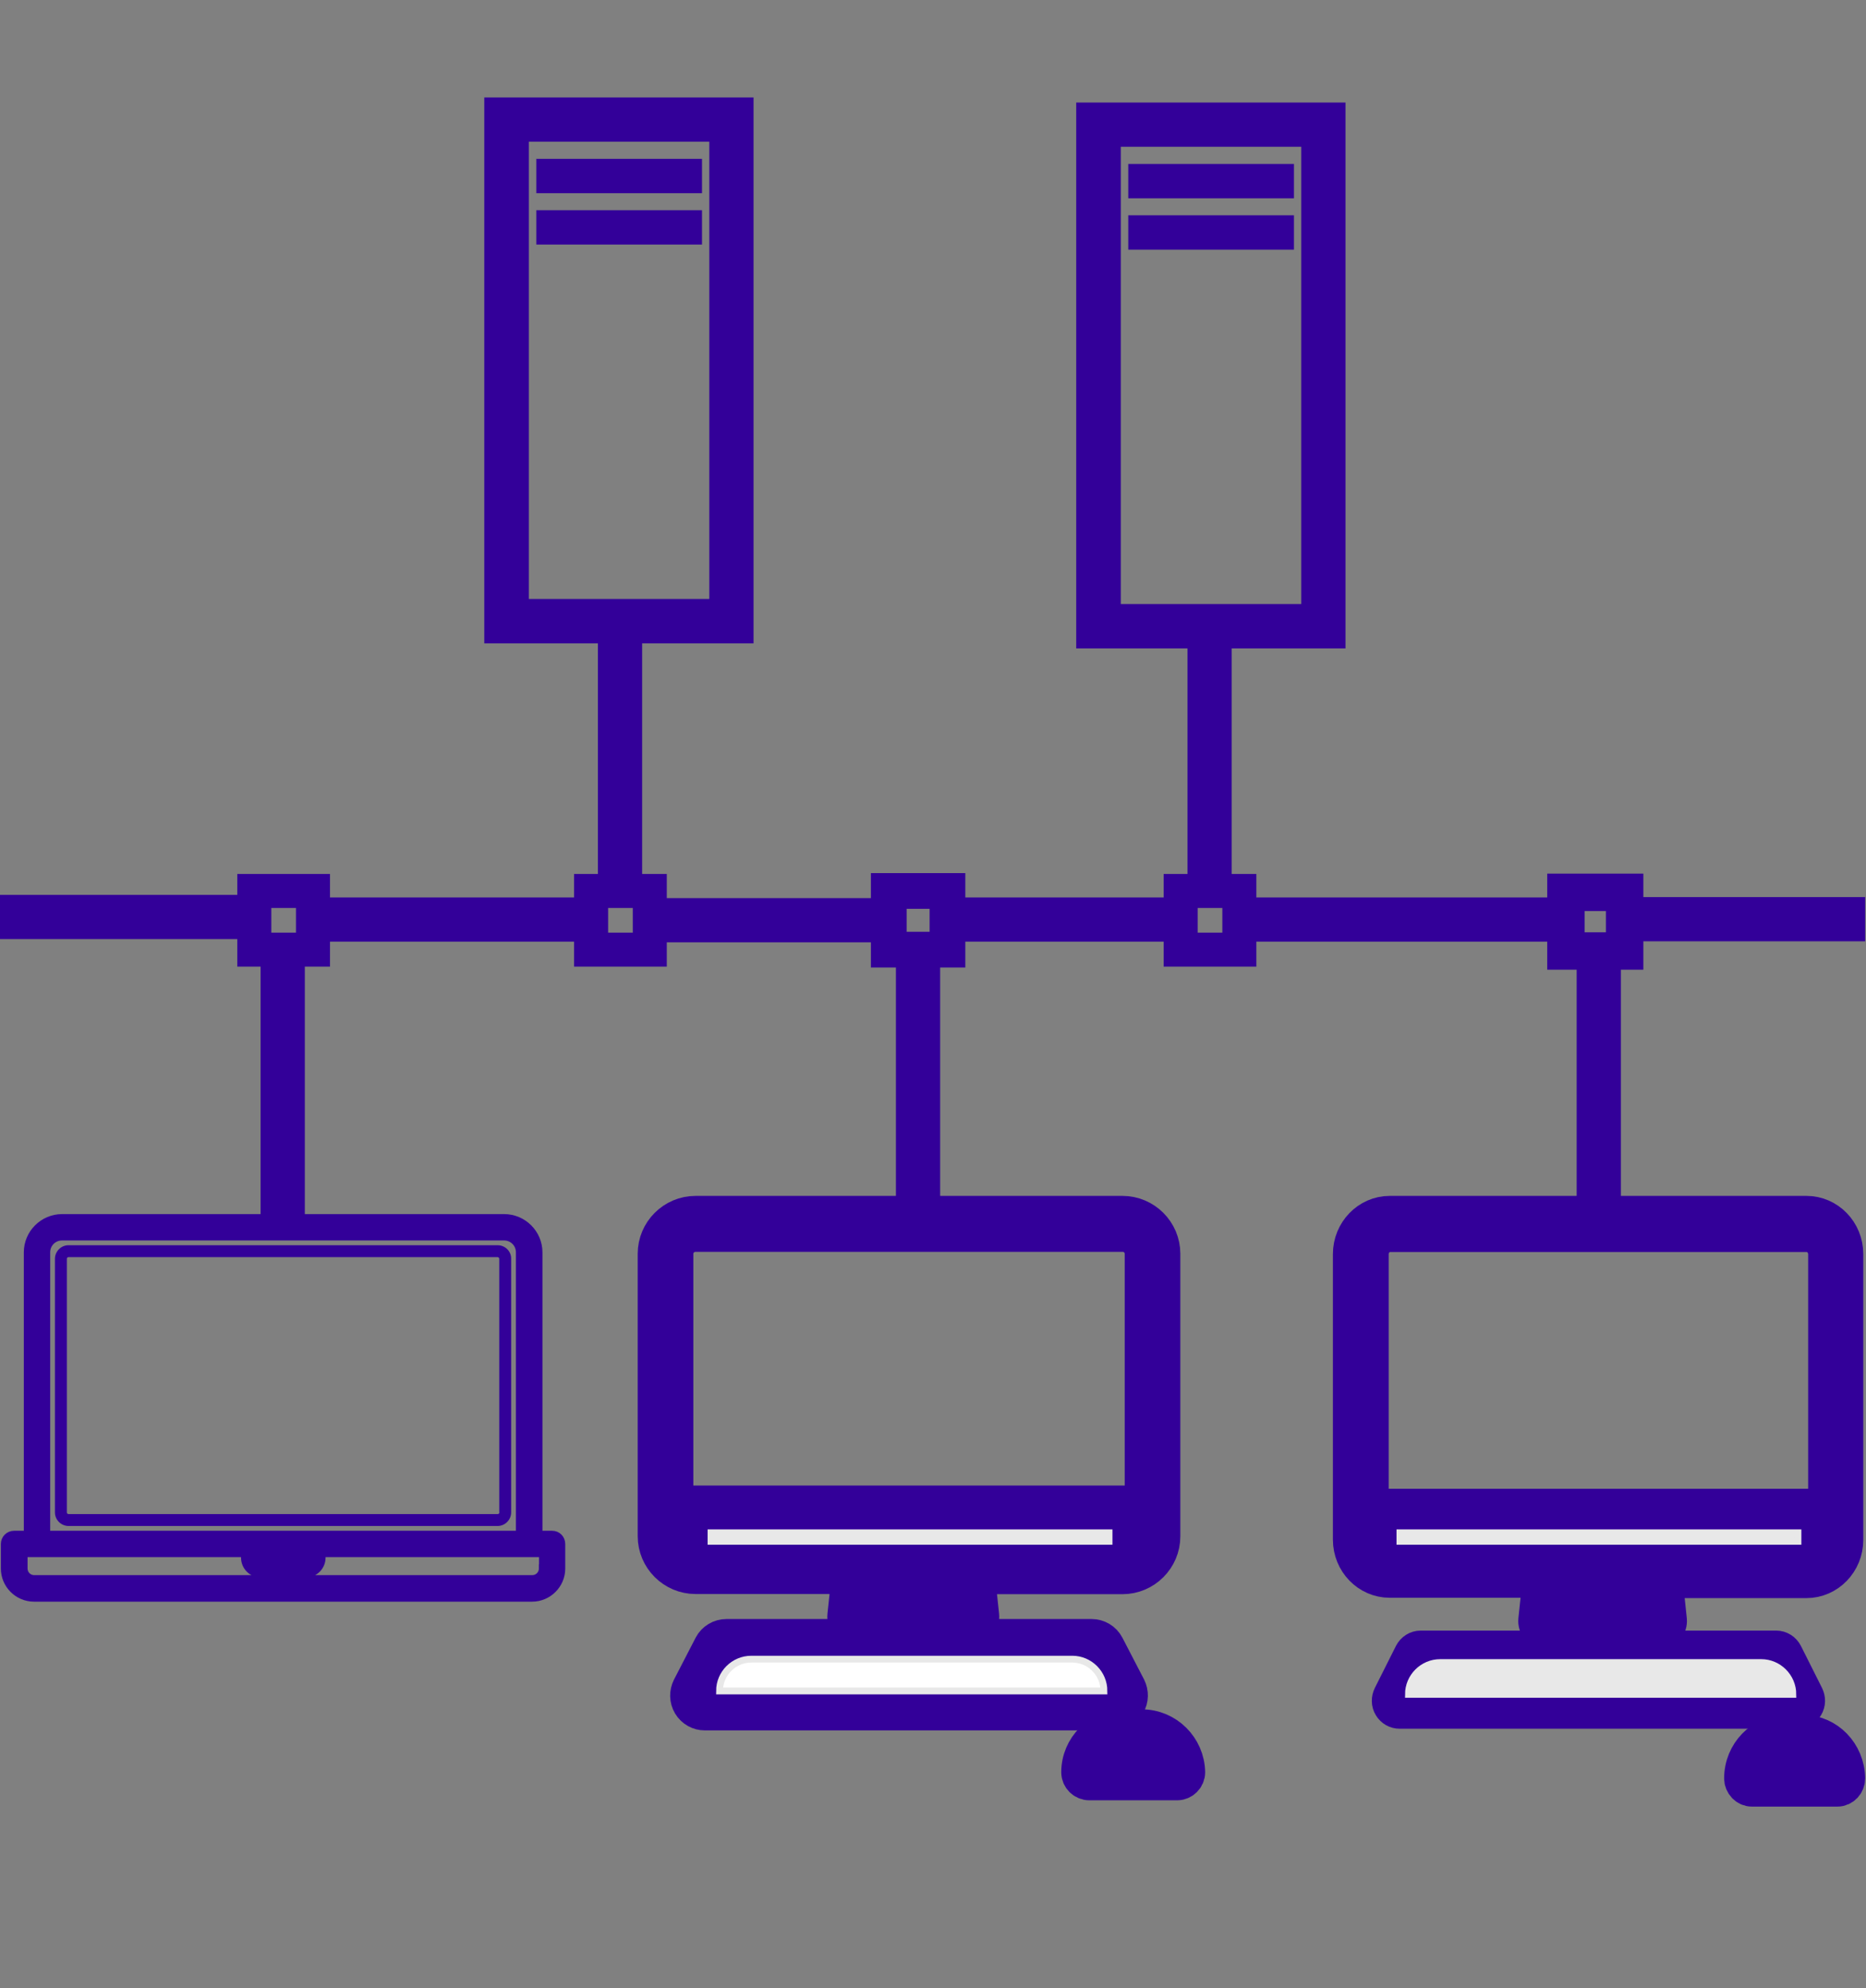 <?xml version="1.0" encoding="utf-8"?>
<!-- Generator: Adobe Illustrator 22.0.1, SVG Export Plug-In . SVG Version: 6.00 Build 0)  -->
<svg version="1.1" xmlns="http://www.w3.org/2000/svg" xmlns:xlink="http://www.w3.org/1999/xlink" x="0px" y="0px"
	 viewBox="0 0 1097 1169" style="enable-background:new 0 0 1097 1169;" xml:space="preserve">
<rect x="0" y="0" width="1097" height="1169" fill="#808080" stroke="none"/>
<style type="text/css">
	.st0{fill:#330099;stroke:#330099;stroke-width:14;stroke-miterlimit:10;}
	.st1{fill:#330099;stroke:#330099;stroke-width:8;stroke-miterlimit:10;}
	.st2{stroke:#330099;stroke-width:20;stroke-miterlimit:10;}
	.st3{fill:#FFFFFF;stroke:#330099;stroke-width:28;stroke-miterlimit:10;}
	.st4{fill:#FFFFFF;stroke:#E8E8E8;stroke-width:4;stroke-miterlimit:10;}
	.st5{fill:#E8E8E8;stroke:#E8E8E8;stroke-width:4;stroke-miterlimit:10;}
	.st6{fill:#330099;stroke:#330099;stroke-width:20;stroke-miterlimit:10;}
	.st7{fill:#330099;}
	.st8{fill:#330099;stroke:#330099;stroke-width:5;stroke-miterlimit:10;}
	.st9{fill:none;stroke:#330099;stroke-width:26;stroke-miterlimit:10;}
	.st10{fill:none;stroke:#330099;stroke-width:20;stroke-miterlimit:10;}
	.st11{fill:none;stroke:#330099;stroke-width:21;stroke-miterlimit:10;}
	.st12{fill:none;stroke:#330099;stroke-width:22;stroke-miterlimit:10;}
</style>
<g id="pod">
</g>
<g id="Layer_3">
	<g id="block1">
		<g>
			<g>
				<path class="st0" d="M639.7,67.3v307h144.3v-307H639.7z M771.9,362.2h-120V79.3H772v282.8H771.9z"/>
			</g>
		</g>
		<g>
			<g>
				<rect x="667.3" y="100.4" class="st1" width="89.4" height="12.2"/>
			</g>
		</g>
		<g>
			<g>
				<rect x="667.3" y="130.6" class="st1" width="89.4" height="12.2"/>
			</g>
		</g>
	</g>
	<g id="computer1">
		<path class="st2" d="M498.8,927.4l-2.4,22.5c-0.2,1.8,0.4,3.7,1.6,5c1.2,1.3,2.9,2.1,4.8,2.1H571c1.8,0,3.5-0.7,4.8-2.1
			c1.2-1.3,1.8-3.2,1.6-5l-2.4-22.5h84.9c13.2,0,24-10.8,24-24V737.2c0-13.2-10.8-24-24-24h-251c-13.2,0-24,10.8-24,24v166.1
			c0,13.2,10.8,24,24,24h90V927.4z M563.9,944.2h-53.8l1.8-16.8h50.3L563.9,944.2z M408.8,726.1h251.3c6.1,0,11.1,5,11.1,11.1v146.3
			H397.6V737.2C397.6,731.1,402.7,726.1,408.8,726.1z M397.6,903.4v-7h273.5v7c0,6.1-5,11.1-11.1,11.1H408.8
			C402.7,914.5,397.6,909.4,397.6,903.4z"/>
		<path class="st3" d="M659.9,1000.3c1.2-2,1.2-4.3,0.2-6.4l-12.7-24.5c-1.1-2.1-3.3-3.4-5.7-3.4H427.1c-2.4,0-4.6,1.3-5.7,3.4
			L408.7,994c-1,2-1,4.4,0.2,6.4c1.2,2,3.3,3.1,5.5,3.1h239.9C656.6,1003.5,658.7,1002.3,659.9,1000.3z M425.1,990.5l6-11.6h206.6
			l6,11.6H425.1z"/>
		<path class="st2" d="M671.2,1015.1h-10.3c-14.9,0-27,12.1-27,27c0,3.5,2.9,6.5,6.5,6.5H692c3.5,0,6.5-2.9,6.5-6.5
			C698.2,1027.2,686.1,1015.1,671.2,1015.1z M648.2,1035.7c2.3-4.6,7.1-7.7,12.6-7.7h10.3c5.5,0,10.3,3.2,12.6,7.7H648.2z"/>
	</g>
	<path class="st4" d="M649,994.3H423l0,0c0-10.3,8.4-18.7,18.7-18.7h188.7C640.6,975.6,649,984,649,994.3L649,994.3z"/>
	<g id="Layer_5">
		<rect x="418" y="901.3" class="st5" width="234" height="5"/>
	</g>
	<g id="computer1_1_">
		<path class="st6" d="M905,929.7l-2.4,22.8c-0.2,1.9,0.4,3.7,1.6,5.1c1.2,1.4,2.9,2.1,4.7,2.1h66.5c1.8,0,3.5-0.7,4.7-2.1
			c1.2-1.4,1.8-3.2,1.6-5.1l-2.4-22.8h82.7c12.9,0,23.4-10.9,23.4-24.2V737.4c0-13.4-10.5-24.2-23.4-24.2H817
			c-12.9,0-23.4,10.9-23.4,24.2v167.9c0,13.4,10.5,24.2,23.4,24.2h88V929.7z M968.4,946.7h-52.5l1.8-16.9h49L968.4,946.7z
			 M817.2,726.2h244.9c6,0,10.9,5.1,10.9,11.3v147.9H806.4V737.4C806.4,731.3,811.3,726.2,817.2,726.2z M806.4,905.5v-7H1073v7
			c0,6.2-4.9,11.3-10.9,11.3H817.2C811.3,916.6,806.4,911.6,806.4,905.5z"/>
		<path class="st6" d="M1062,1003.4c1.2-2,1.2-4.3,0.2-6.4l-12.4-24.7c-1.1-2.1-3.2-3.5-5.6-3.5h-209c-2.4,0-4.5,1.4-5.6,3.5
			L817.2,997c-1,2-1,4.5,0.2,6.4c1.2,2,3.2,3.1,5.4,3.1h233.8C1058.8,1006.6,1060.8,1005.4,1062,1003.4z M833.1,993.5l5.8-11.7
			h201.4l5.8,11.7H833.1z"/>
		<path class="st6" d="M1060,1018.4h-10c-14.5,0-26.4,12.2-26.4,27.3c0,3.6,2.9,6.6,6.3,6.6h50.3c3.5,0,6.3-3,6.3-6.6
			C1086.3,1030.6,1074.5,1018.4,1060,1018.4z M1037.6,1039.2c2.3-4.7,6.9-7.8,12.3-7.8h10c5.4,0,10,3.2,12.3,7.8H1037.6z"/>
	</g>
	<g id="Layer_6">
		<path class="st5" d="M1054,996.3H828l0,0c0-10.3,8.4-18.7,18.7-18.7h188.7C1045.6,977.6,1054,986,1054,996.3L1054,996.3z"/>
		<rect x="823" y="901.3" class="st5" width="234" height="5"/>
	</g>
	<g>
		<path class="st7" d="M292.5,732.2H40.3c-4.5,0-8,3.7-8,8v149.1c0,4.5,3.7,8,8,8h252.2c4.5,0,8-3.7,8-8V740.2
			C300.6,735.8,297,732.2,292.5,732.2L292.5,732.2z M293.6,889.3c0,0.6-0.5,1-1,1H40.3c-0.6,0-1-0.5-1-1V740.2c0-0.6,0.5-1,1-1
			h252.2c0.6,0,1,0.5,1,1V889.3z"/>
		<path class="st8" d="M324.6,902.6h-8.2V736.4c0-11-9-20-20-20H36.5c-11,0-20,9-20,20v166.2H8.3c-2.9,0-5.3,2.3-5.3,5.3v14.4
			c0,9.3,7.6,17,17,17h292.8c9.3,0,17-7.6,17-17v-14.4C329.8,904.9,327.5,902.6,324.6,902.6z M27,736.4c0-5.3,4.2-9.5,9.5-9.5h259.8
			c5.3,0,9.5,4.2,9.5,9.5v166.2H27V736.4L27,736.4z M151,913.1h30.8v2.8c0,1.3-1,2.2-2.2,2.2h-26.3c-1.3,0-2.2-1-2.2-2.2L151,913.1
			L151,913.1z M319.3,922.3c0,3.6-2.9,6.4-6.4,6.4H20.1c-3.6,0-6.4-2.9-6.4-6.4v-9.2h8.2h122.3v2.8c0,5.1,4.1,9.2,9.2,9.2h26.3
			c5.1,0,9.2-4.1,9.2-9.2v-2.8h122.3h8.2V922.3L319.3,922.3z"/>
	</g>
	<line class="st9" x1="364.5" y1="371.3" x2="364.5" y2="523.9"/>
	<line class="st9" x1="711.1" y1="375.3" x2="711.1" y2="524.3"/>
	<path class="st9" d="M166.2,719.3V559.6"/>
	<line class="st9" x1="539.7" y1="707.3" x2="539.7" y2="557.9"/>
	<line class="st9" x1="939.9" y1="709.3" x2="939.9" y2="559.6"/>
	<rect x="347.5" y="523.9" class="st10" width="34.5" height="34.5"/>
	<rect x="522.5" y="523.9" class="st11" width="34.5" height="34.5"/>
	<rect x="694.1" y="523.9" class="st10" width="34.5" height="34.5"/>
	<rect x="920.6" y="524.7" class="st12" width="34.5" height="34.5"/>
	<rect x="149.5" y="523.9" class="st10" width="34.5" height="34.5"/>
	<line class="st9" x1="728.6" y1="540.7" x2="911.5" y2="540.7"/>
	<line class="st9" x1="557" y1="540.7" x2="694.1" y2="540.7"/>
	<line class="st9" x1="381.6" y1="541.1" x2="523.3" y2="541.1"/>
	<line class="st9" x1="192" y1="540.7" x2="346.9" y2="540.7"/>
	<line class="st9" x1="144" y1="539.2" x2="-1.6" y2="539.2"/>
	<line class="st9" x1="964" y1="540.5" x2="1096.5" y2="540.5"/>
</g>
<g id="Layer_4">
	<g id="block1_2_">
		<g>
			<g>
				<path class="st0" d="M291.7,64.3v307h144.3v-307H291.7z M423.9,359.2h-120V76.3H424v282.8H423.9z"/>
			</g>
		</g>
		<g>
			<g>
				<rect x="319.3" y="97.4" class="st1" width="89.4" height="12.2"/>
			</g>
		</g>
		<g>
			<g>
				<rect x="319.3" y="127.6" class="st1" width="89.4" height="12.2"/>
			</g>
		</g>
	</g>
</g>
</svg>
